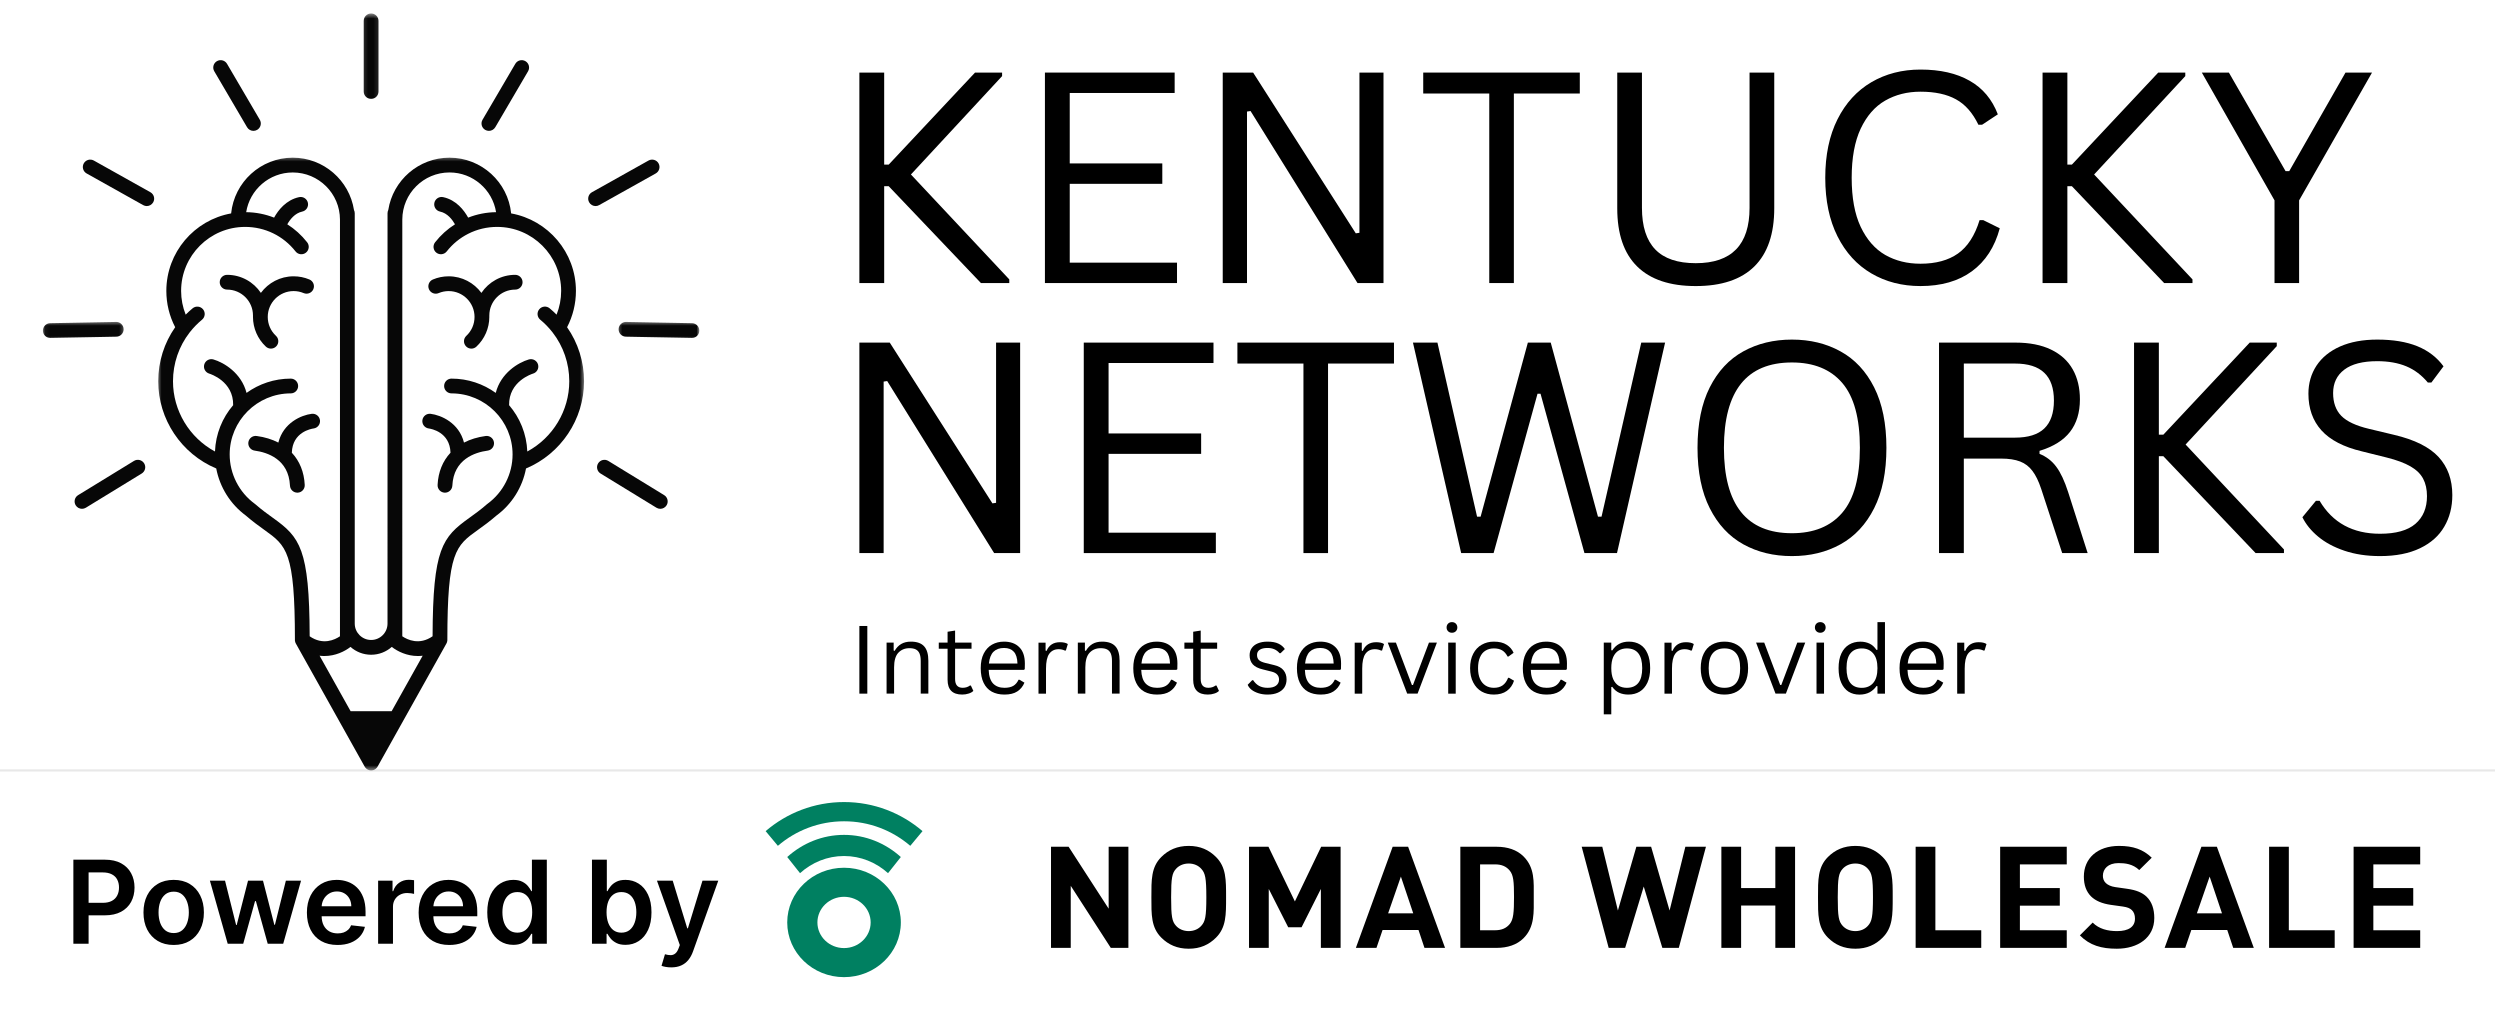<svg width="472" height="193" viewBox="0 0 472 193" fill="none" xmlns="http://www.w3.org/2000/svg">
<path d="M58.857 78.128C56.882 78.371 53.49 79.825 52.552 83.561C51.367 82.947 49.995 82.521 48.46 82.315C47.698 82.211 46.994 82.744 46.89 83.509C46.789 84.273 47.322 84.974 48.086 85.078C50.472 85.403 54.51 86.691 54.747 91.687C54.782 92.434 55.399 93.016 56.14 93.016C56.163 93.016 56.184 93.016 56.207 93.014C56.977 92.979 57.571 92.324 57.533 91.554C57.417 89.113 56.563 87.045 55.098 85.478C55.211 81.559 58.773 80.954 59.201 80.896C59.963 80.801 60.505 80.106 60.412 79.344C60.316 78.579 59.624 78.038 58.857 78.128Z" fill="#070707"/>
<path d="M59.161 54.595C59.463 53.886 59.13 53.069 58.42 52.768C57.473 52.368 56.468 52.166 55.434 52.166C52.9 52.166 50.653 53.399 49.254 55.296C47.875 53.24 45.532 51.888 42.88 51.888C42.109 51.888 41.484 52.51 41.484 53.281C41.484 54.051 42.109 54.676 42.88 54.676C45.57 54.676 47.762 56.866 47.762 59.556C47.762 59.588 47.762 59.62 47.765 59.649C47.765 59.713 47.762 59.773 47.762 59.834C47.762 61.954 48.649 63.996 50.198 65.444C50.467 65.693 50.809 65.818 51.151 65.818C51.522 65.818 51.895 65.67 52.17 65.375C52.694 64.813 52.666 63.929 52.101 63.405C51.102 62.47 50.551 61.204 50.551 59.837C50.551 57.144 52.741 54.954 55.434 54.954C56.092 54.954 56.732 55.085 57.334 55.337C58.044 55.638 58.86 55.305 59.161 54.595Z" fill="#070707"/>
<mask id="mask0_19685_278" style="mask-type:luminance" maskUnits="userSpaceOnUse" x="29" y="29" width="82" height="117">
<path d="M29.613 29.427H110.426V145.457H29.613V29.427Z" fill="white"/>
</mask>
<g mask="url(#mask0_19685_278)">
<path d="M108.736 54.928C108.736 47.627 103.448 41.542 96.503 40.291C95.909 34.392 90.917 29.77 84.864 29.77C79.028 29.77 74.18 34.062 73.305 39.654C73.216 39.84 73.166 40.042 73.166 40.262V41.438C73.166 41.447 73.166 41.459 73.166 41.467C73.166 41.473 73.166 41.479 73.166 41.482L73.163 117.73V117.733C73.163 119.439 71.776 120.826 70.07 120.826C68.365 120.826 66.975 119.439 66.975 117.733V117.73V41.476C66.975 41.473 66.975 41.47 66.975 41.467C66.975 41.461 66.975 41.459 66.975 41.453V40.262C66.975 40.042 66.922 39.837 66.833 39.654C65.958 34.062 61.11 29.77 55.274 29.77C49.221 29.77 44.228 34.392 43.638 40.291C36.69 41.542 31.405 47.627 31.405 54.928C31.405 57.32 31.978 59.669 33.073 61.778C31.005 64.737 29.87 68.282 29.87 71.981C29.87 79.172 34.24 85.685 40.826 88.448C41.495 91.975 43.478 95.178 46.415 97.339C47.733 98.483 48.891 99.314 49.916 100.05C54.11 103.053 55.68 104.179 55.68 120.818C55.68 120.867 55.683 120.916 55.685 120.962C55.688 120.968 55.688 120.971 55.688 120.977C55.697 121.058 55.715 121.139 55.738 121.217C55.743 121.229 55.743 121.238 55.746 121.249C55.772 121.327 55.807 121.405 55.848 121.481C55.851 121.487 55.853 121.492 55.856 121.498L68.851 144.739C68.886 144.797 68.924 144.855 68.964 144.907C68.97 144.916 68.981 144.928 68.987 144.936C69.034 144.991 69.083 145.043 69.135 145.09C69.15 145.104 69.164 145.116 69.178 145.13C69.245 145.183 69.312 145.232 69.384 145.272C69.387 145.272 69.387 145.275 69.39 145.275C69.413 145.29 69.436 145.298 69.462 145.31C69.488 145.324 69.517 145.339 69.543 145.35C69.584 145.365 69.622 145.377 69.662 145.388C69.68 145.394 69.697 145.403 69.714 145.406C69.763 145.42 69.816 145.429 69.868 145.437C69.876 145.437 69.882 145.44 69.888 145.44C69.949 145.449 70.01 145.452 70.068 145.452C70.068 145.452 70.068 145.452 70.07 145.452C70.128 145.452 70.189 145.449 70.25 145.44C70.256 145.44 70.262 145.437 70.27 145.437C70.322 145.429 70.375 145.42 70.424 145.406C70.441 145.403 70.459 145.394 70.473 145.391C70.514 145.379 70.554 145.365 70.595 145.35C70.621 145.339 70.647 145.324 70.673 145.313C70.699 145.298 70.725 145.29 70.751 145.275L70.754 145.272C70.826 145.232 70.893 145.183 70.96 145.13C70.974 145.116 70.989 145.101 71.006 145.09C71.055 145.043 71.104 144.991 71.148 144.936C71.156 144.928 71.168 144.916 71.174 144.907C71.214 144.855 71.252 144.797 71.287 144.739L84.282 121.498C84.287 121.492 84.287 121.487 84.29 121.481C84.331 121.405 84.366 121.33 84.392 121.249C84.395 121.238 84.397 121.229 84.4 121.217C84.424 121.139 84.441 121.058 84.45 120.977C84.453 120.974 84.453 120.968 84.453 120.965C84.458 120.916 84.461 120.867 84.461 120.818C84.461 104.179 86.028 103.056 90.222 100.05C91.247 99.317 92.405 98.483 93.726 97.339C96.66 95.178 98.644 91.975 99.312 88.448C105.898 85.685 110.268 79.172 110.268 71.981C110.268 68.282 109.133 64.737 107.065 61.778C108.16 59.669 108.736 57.32 108.736 54.928ZM51.541 97.782C50.554 97.072 49.43 96.27 48.188 95.184C48.167 95.167 48.147 95.158 48.127 95.141C48.115 95.132 48.106 95.12 48.095 95.112C45.132 92.945 43.363 89.464 43.363 85.801C43.363 79.444 48.535 74.271 54.895 74.271C55.662 74.271 56.288 73.649 56.288 72.878C56.288 72.108 55.662 71.482 54.895 71.482C51.779 71.482 48.897 72.484 46.545 74.179C45.584 70.417 42.265 68.439 40.29 67.862C39.554 67.648 38.784 68.071 38.567 68.806C38.349 69.545 38.769 70.318 39.505 70.538C39.699 70.596 44.104 71.978 44.02 76.499C41.987 78.87 40.715 81.914 40.588 85.245C35.772 82.647 32.661 77.555 32.661 71.981C32.661 68.598 33.782 65.372 35.812 62.756C35.833 62.733 35.853 62.713 35.867 62.69C36.534 61.841 37.295 61.059 38.144 60.358C38.737 59.866 38.822 58.989 38.332 58.395C37.84 57.801 36.962 57.717 36.368 58.207C35.908 58.586 35.474 58.989 35.057 59.406C34.492 57.989 34.194 56.472 34.194 54.928C34.194 48.261 39.618 42.84 46.282 42.84C50.021 42.84 53.487 44.528 55.798 47.468C56.273 48.076 57.151 48.18 57.756 47.705C58.361 47.227 58.469 46.353 57.991 45.748C56.922 44.386 55.654 43.242 54.24 42.348C54.747 41.45 55.668 40.245 57.058 39.947C57.811 39.785 58.292 39.043 58.13 38.29C57.968 37.537 57.226 37.059 56.473 37.219C53.994 37.751 52.508 39.712 51.75 41.088C50.096 40.436 48.315 40.08 46.479 40.057C47.159 35.814 50.843 32.562 55.274 32.562C60.183 32.562 64.177 36.55 64.186 41.453V120.131C63.224 120.783 60.98 121.875 58.466 120.131C58.419 103.563 56.618 101.419 51.541 97.782ZM73.94 134.279H66.198L60.337 123.798C60.649 123.838 60.953 123.856 61.255 123.856C63.314 123.856 65.095 122.984 66.175 122.135C67.212 123.056 68.576 123.615 70.07 123.615C71.562 123.615 72.926 123.056 73.966 122.135C75.046 122.984 76.824 123.856 78.886 123.856C79.184 123.856 79.492 123.838 79.801 123.798L73.94 134.279ZM107.479 71.981C107.479 77.555 104.366 82.647 99.553 85.245C99.425 81.914 98.151 78.87 96.118 76.499C96.037 71.983 100.43 70.602 100.633 70.538C101.372 70.321 101.794 69.551 101.58 68.812C101.363 68.074 100.587 67.648 99.851 67.862C97.873 68.436 94.554 70.417 93.596 74.179C91.241 72.484 88.359 71.482 85.246 71.482C84.476 71.482 83.85 72.108 83.85 72.878C83.85 73.649 84.476 74.271 85.246 74.271C91.603 74.271 96.775 79.444 96.775 85.801C96.775 89.464 95.009 92.945 92.046 95.112C92.035 95.12 92.026 95.132 92.014 95.141C91.994 95.158 91.971 95.167 91.951 95.184C90.708 96.27 89.587 97.072 88.597 97.782C83.52 101.419 81.719 103.563 81.672 120.128C79.159 121.875 76.911 120.78 75.953 120.131L75.955 41.438C75.973 36.541 79.961 32.559 84.864 32.559C89.295 32.559 92.982 35.814 93.659 40.057C91.823 40.08 90.045 40.436 88.388 41.088C87.63 39.712 86.144 37.748 83.665 37.219C82.915 37.056 82.17 37.537 82.008 38.29C81.849 39.043 82.327 39.785 83.08 39.947C84.473 40.245 85.391 41.45 85.901 42.348C84.487 43.242 83.216 44.383 82.147 45.745C81.672 46.35 81.776 47.227 82.382 47.703C82.987 48.18 83.865 48.073 84.343 47.468C85.452 46.055 86.83 44.934 88.377 44.149C88.385 44.143 88.394 44.14 88.403 44.135C90.068 43.292 91.924 42.84 93.856 42.84C100.523 42.84 105.947 48.261 105.947 54.925C105.947 56.469 105.646 57.989 105.082 59.406C104.667 58.989 104.233 58.586 103.772 58.207C103.176 57.714 102.298 57.798 101.809 58.395C101.317 58.989 101.401 59.866 101.997 60.358C102.846 61.056 103.605 61.841 104.271 62.687C104.288 62.71 104.308 62.733 104.326 62.756C106.356 65.372 107.479 68.598 107.479 71.981Z" fill="#070707"/>
</g>
<path d="M79.747 79.335C79.648 80.097 80.187 80.795 80.949 80.896C81.372 80.954 84.94 81.554 85.055 85.475C83.587 87.045 82.733 89.113 82.617 91.554C82.579 92.324 83.176 92.979 83.943 93.014C83.967 93.017 83.99 93.017 84.01 93.017C84.751 93.017 85.368 92.434 85.403 91.687C85.641 86.692 89.681 85.403 92.067 85.078C92.829 84.974 93.365 84.273 93.26 83.509C93.156 82.744 92.452 82.211 91.691 82.316C90.156 82.524 88.783 82.947 87.601 83.561C86.66 79.825 83.269 78.371 81.293 78.128C80.532 78.038 79.843 78.577 79.747 79.335Z" fill="#070707"/>
<path d="M97.267 51.888C94.611 51.888 92.268 53.243 90.889 55.299C89.491 53.402 87.243 52.168 84.712 52.168C83.675 52.168 82.67 52.371 81.723 52.771C81.014 53.072 80.684 53.889 80.982 54.598C81.283 55.308 82.103 55.641 82.812 55.34C83.412 55.085 84.052 54.957 84.712 54.957C87.403 54.957 89.592 57.147 89.592 59.837C89.592 61.204 89.042 62.473 88.043 63.408C87.478 63.932 87.449 64.816 87.976 65.377C88.248 65.673 88.622 65.821 88.995 65.821C89.334 65.821 89.676 65.696 89.945 65.444C91.495 63.999 92.384 61.954 92.384 59.837C92.384 59.776 92.381 59.713 92.378 59.652C92.381 59.62 92.384 59.591 92.384 59.559C92.384 56.869 94.573 54.676 97.267 54.676C98.034 54.676 98.66 54.054 98.66 53.283C98.66 52.513 98.034 51.888 97.267 51.888Z" fill="#070707"/>
<mask id="mask1_19685_278" style="mask-type:luminance" maskUnits="userSpaceOnUse" x="68" y="2" width="4" height="18">
<path d="M68.167 2.543H71.874V19.039H68.167V2.543Z" fill="white"/>
</mask>
<g mask="url(#mask1_19685_278)">
<path d="M70.067 18.674C70.837 18.674 71.46 18.049 71.46 17.279V3.939C71.46 3.169 70.837 2.543 70.067 2.543C69.297 2.543 68.671 3.169 68.671 3.939V17.279C68.671 18.049 69.297 18.674 70.067 18.674Z" fill="#070707"/>
</g>
<path d="M46.646 24.018C46.904 24.462 47.37 24.708 47.848 24.708C48.088 24.708 48.331 24.647 48.551 24.517C49.218 24.126 49.441 23.271 49.05 22.608L42.861 12.046C42.472 11.383 41.615 11.16 40.952 11.548C40.286 11.939 40.063 12.793 40.454 13.456L46.646 24.018Z" fill="#070707"/>
<path d="M28.392 36.291L17.717 30.311C17.043 29.937 16.194 30.175 15.817 30.847C15.441 31.519 15.681 32.37 16.353 32.747L27.028 38.724C27.245 38.846 27.48 38.904 27.709 38.904C28.198 38.904 28.67 38.646 28.928 38.188C29.305 37.517 29.064 36.668 28.392 36.291Z" fill="#070707"/>
<mask id="mask2_19685_278" style="mask-type:luminance" maskUnits="userSpaceOnUse" x="8" y="60" width="16" height="5">
<path d="M8.058 60.559H23.685V64.266H8.058V60.559Z" fill="white"/>
</mask>
<g mask="url(#mask2_19685_278)">
<path d="M23.337 62.145C23.323 61.386 22.703 60.778 21.944 60.778C21.936 60.778 21.927 60.778 21.915 60.781L9.468 61.021C8.697 61.035 8.086 61.672 8.101 62.443C8.115 63.205 8.738 63.81 9.494 63.81C9.503 63.81 9.514 63.81 9.523 63.81L21.97 63.566C22.741 63.552 23.355 62.915 23.337 62.145Z" fill="#070707"/>
</g>
<path d="M25.299 87.019L14.752 93.48C14.094 93.88 13.889 94.74 14.288 95.397C14.552 95.826 15.009 96.063 15.482 96.063C15.728 96.063 15.98 95.997 16.208 95.858L26.756 89.399C27.413 88.997 27.619 88.137 27.216 87.482C26.814 86.825 25.954 86.619 25.299 87.019Z" fill="#070707"/>
<path d="M91.6 24.517C91.82 24.647 92.064 24.708 92.304 24.708C92.782 24.708 93.248 24.462 93.509 24.018L99.698 13.456C100.089 12.793 99.866 11.939 99.2 11.548C98.537 11.16 97.682 11.383 97.291 12.046L91.102 22.608C90.711 23.271 90.934 24.126 91.6 24.517Z" fill="#070707"/>
<path d="M123.802 32.747C124.474 32.37 124.711 31.519 124.335 30.847C123.958 30.175 123.11 29.937 122.438 30.311L111.76 36.291C111.091 36.668 110.85 37.517 111.227 38.188C111.482 38.646 111.957 38.904 112.443 38.904C112.675 38.904 112.91 38.846 113.124 38.724L123.802 32.747Z" fill="#070707"/>
<mask id="mask3_19685_278" style="mask-type:luminance" maskUnits="userSpaceOnUse" x="116" y="60" width="17" height="5">
<path d="M116.354 60.559H132.051V64.266H116.354V60.559Z" fill="white"/>
</mask>
<g mask="url(#mask3_19685_278)">
<path d="M130.666 61.021L118.218 60.781C118.21 60.778 118.198 60.778 118.189 60.778C117.434 60.778 116.811 61.386 116.796 62.145C116.782 62.915 117.393 63.552 118.163 63.566L130.611 63.81C130.62 63.81 130.631 63.81 130.64 63.81C131.396 63.81 132.018 63.205 132.033 62.443C132.047 61.672 131.436 61.035 130.666 61.021Z" fill="#070707"/>
</g>
<path d="M125.392 93.481L114.845 87.02C114.187 86.618 113.33 86.826 112.928 87.483C112.525 88.138 112.731 88.998 113.388 89.401L123.936 95.859C124.162 95.998 124.414 96.065 124.663 96.065C125.132 96.065 125.589 95.827 125.853 95.398C126.255 94.741 126.05 93.884 125.392 93.481Z" fill="#070707"/>
<path d="M163.75 130.959H162.249V118.185H163.75V130.959Z" fill="black"/>
<path d="M167.386 130.953V121.322H168.724V122.822L168.906 122.883C169.231 122.316 169.641 121.885 170.143 121.586C170.64 121.292 171.248 121.14 171.968 121.14C173.113 121.14 173.955 121.439 174.482 122.032C175.009 122.615 175.273 123.522 175.273 124.749V130.953H173.833V124.789C173.833 124.211 173.757 123.745 173.61 123.39C173.458 123.04 173.23 122.782 172.921 122.62C172.607 122.458 172.201 122.376 171.704 122.376C170.838 122.376 170.133 122.67 169.596 123.248C169.069 123.816 168.805 124.738 168.805 126.006V130.953H167.386Z" fill="black"/>
<path d="M183.302 129.429L183.769 130.443C183.535 130.676 183.231 130.844 182.856 130.95C182.491 131.072 182.091 131.133 181.66 131.133C179.82 131.133 178.903 130.2 178.903 128.335V122.475H177.24V121.319H178.903V119.272L180.322 119.049V121.319H183.424V122.475H180.322V128.193C180.322 129.303 180.798 129.855 181.761 129.855C182.288 129.855 182.74 129.713 183.12 129.429H183.302Z" fill="black"/>
<path d="M193.292 126.472H186.662C186.703 127.638 186.977 128.494 187.494 129.047C188.021 129.589 188.736 129.858 189.643 129.858C190.332 129.858 190.885 129.736 191.305 129.493C191.721 129.25 192.056 128.864 192.299 128.337H192.481L193.414 128.885C193.13 129.589 192.674 130.142 192.056 130.547C191.447 130.943 190.641 131.135 189.643 131.135C188.72 131.135 187.925 130.953 187.25 130.588C186.586 130.223 186.074 129.67 185.71 128.925C185.345 128.185 185.162 127.258 185.162 126.148C185.162 125.053 185.35 124.135 185.73 123.39C186.12 122.635 186.642 122.072 187.291 121.707C187.95 121.332 188.71 121.14 189.562 121.14C190.788 121.14 191.752 121.494 192.441 122.194C193.14 122.883 193.495 123.912 193.495 125.276C193.495 125.818 193.485 126.178 193.475 126.35L193.292 126.472ZM192.096 125.276C192.066 124.252 191.838 123.507 191.407 123.046C190.986 122.574 190.373 122.336 189.562 122.336C188.72 122.336 188.061 122.574 187.575 123.046C187.098 123.522 186.809 124.262 186.703 125.276H192.096Z" fill="black"/>
<path d="M196.068 130.962V121.331H197.406V122.832L197.588 122.893C198.044 121.798 198.891 121.25 200.123 121.25C200.782 121.25 201.278 121.367 201.603 121.595L201.238 122.811L201.055 122.832C200.7 122.659 200.31 122.568 199.879 122.568C199.109 122.568 198.511 122.862 198.095 123.44C197.69 124.008 197.487 124.94 197.487 126.238V130.962H196.068Z" fill="black"/>
<path d="M203.493 130.953V121.322H204.831V122.822L205.014 122.883C205.338 122.316 205.749 121.885 206.251 121.586C206.747 121.292 207.356 121.14 208.075 121.14C209.221 121.14 210.062 121.439 210.589 122.032C211.117 122.615 211.38 123.522 211.38 124.749V130.953H209.941V124.789C209.941 124.211 209.865 123.745 209.718 123.39C209.566 123.04 209.337 122.782 209.028 122.62C208.714 122.458 208.308 122.376 207.812 122.376C206.945 122.376 206.24 122.67 205.703 123.248C205.176 123.816 204.912 124.738 204.912 126.006V130.953H203.493Z" fill="black"/>
<path d="M222.094 126.472H215.464C215.505 127.638 215.779 128.494 216.296 129.047C216.823 129.589 217.538 129.858 218.445 129.858C219.134 129.858 219.687 129.736 220.107 129.493C220.523 129.25 220.858 128.864 221.101 128.337H221.283L222.216 128.885C221.932 129.589 221.476 130.142 220.858 130.547C220.249 130.943 219.443 131.135 218.445 131.135C217.522 131.135 216.727 130.953 216.052 130.588C215.388 130.223 214.876 129.67 214.512 128.925C214.147 128.185 213.964 127.258 213.964 126.148C213.964 125.053 214.152 124.135 214.532 123.39C214.922 122.635 215.444 122.072 216.093 121.707C216.752 121.332 217.512 121.14 218.364 121.14C219.59 121.14 220.554 121.494 221.243 122.194C221.942 122.883 222.297 123.912 222.297 125.276C222.297 125.818 222.287 126.178 222.277 126.35L222.094 126.472ZM220.898 125.276C220.868 124.252 220.64 123.507 220.209 123.046C219.788 122.574 219.175 122.336 218.364 122.336C217.522 122.336 216.863 122.574 216.377 123.046C215.9 123.522 215.611 124.262 215.505 125.276H220.898Z" fill="black"/>
<path d="M229.675 129.429L230.141 130.443C229.908 130.676 229.604 130.844 229.229 130.95C228.864 131.072 228.464 131.133 228.033 131.133C226.193 131.133 225.275 130.2 225.275 128.335V122.475H223.613V121.319H225.275V119.272L226.695 119.049V121.319H229.797V122.475H226.695V128.193C226.695 129.303 227.171 129.855 228.134 129.855C228.661 129.855 229.112 129.713 229.493 129.429H229.675Z" fill="black"/>
<path d="M239.313 131.135C238.705 131.135 238.142 131.054 237.63 130.892C237.113 130.73 236.677 130.517 236.312 130.243C235.957 129.959 235.709 129.645 235.562 129.29L236.414 128.418H236.596C236.905 128.895 237.275 129.25 237.711 129.493C238.157 129.736 238.689 129.858 239.313 129.858C240.012 129.858 240.55 129.726 240.915 129.452C241.29 129.169 241.482 128.783 241.482 128.297C241.482 127.922 241.366 127.607 241.138 127.364C240.92 127.111 240.56 126.918 240.063 126.796L238.441 126.391C237.559 126.188 236.92 125.864 236.515 125.418C236.12 124.961 235.927 124.394 235.927 123.715C235.927 123.187 236.059 122.736 236.332 122.356C236.601 121.966 236.986 121.667 237.488 121.464C238 121.251 238.603 121.14 239.293 121.14C240.17 121.14 240.864 121.271 241.381 121.525C241.893 121.768 242.293 122.108 242.577 122.539L241.766 123.329H241.584C241.285 122.98 240.955 122.731 240.59 122.579C240.225 122.417 239.789 122.336 239.293 122.336C238.654 122.336 238.167 122.452 237.833 122.681C237.493 122.899 237.326 123.223 237.326 123.654C237.326 124.049 237.437 124.363 237.671 124.607C237.914 124.84 238.33 125.027 238.928 125.174L240.529 125.56C241.366 125.752 241.969 126.082 242.334 126.553C242.709 127.014 242.902 127.587 242.902 128.276C242.902 128.844 242.765 129.346 242.496 129.777C242.222 130.198 241.817 130.527 241.28 130.77C240.737 131.014 240.083 131.135 239.313 131.135Z" fill="black"/>
<path d="M252.992 126.472H246.362C246.402 127.638 246.676 128.494 247.193 129.047C247.72 129.589 248.435 129.858 249.342 129.858C250.031 129.858 250.584 129.736 251.005 129.493C251.42 129.25 251.755 128.864 251.998 128.337H252.181L253.113 128.885C252.829 129.589 252.373 130.142 251.755 130.547C251.147 130.943 250.341 131.135 249.342 131.135C248.42 131.135 247.624 130.953 246.95 130.588C246.286 130.223 245.774 129.67 245.409 128.925C245.044 128.185 244.861 127.258 244.861 126.148C244.861 125.053 245.049 124.135 245.429 123.39C245.819 122.635 246.341 122.072 246.99 121.707C247.649 121.332 248.409 121.14 249.261 121.14C250.488 121.14 251.451 121.494 252.14 122.194C252.84 122.883 253.194 123.912 253.194 125.276C253.194 125.818 253.184 126.178 253.174 126.35L252.992 126.472ZM251.795 125.276C251.765 124.252 251.537 123.507 251.106 123.046C250.685 122.574 250.072 122.336 249.261 122.336C248.42 122.336 247.761 122.574 247.274 123.046C246.798 123.522 246.509 124.262 246.402 125.276H251.795Z" fill="black"/>
<path d="M255.767 130.962V121.331H257.105V122.832L257.287 122.893C257.744 121.798 258.59 121.25 259.822 121.25C260.481 121.25 260.978 121.367 261.302 121.595L260.937 122.811L260.755 122.832C260.4 122.659 260.009 122.568 259.579 122.568C258.808 122.568 258.21 122.862 257.794 123.44C257.389 124.008 257.186 124.94 257.186 126.238V130.962H255.767Z" fill="black"/>
<path d="M267.642 130.949H265.675L262.005 121.318H263.546L266.567 129.327H266.77L269.791 121.318H271.291L267.642 130.949Z" fill="black"/>
<path d="M274.13 119.463C273.831 119.463 273.588 119.372 273.4 119.179C273.208 118.992 273.116 118.754 273.116 118.47C273.116 118.176 273.208 117.933 273.4 117.74C273.588 117.552 273.831 117.456 274.13 117.456C274.424 117.456 274.667 117.552 274.86 117.74C275.048 117.933 275.144 118.176 275.144 118.47C275.144 118.754 275.048 118.992 274.86 119.179C274.667 119.372 274.424 119.463 274.13 119.463ZM273.421 130.959V121.329H274.84V130.959H273.421Z" fill="black"/>
<path d="M282.035 131.135C281.184 131.135 280.419 130.948 279.744 130.568C279.065 130.177 278.533 129.604 278.143 128.844C277.747 128.089 277.555 127.192 277.555 126.148C277.555 125.093 277.747 124.191 278.143 123.431C278.533 122.675 279.065 122.108 279.744 121.728C280.419 121.337 281.184 121.14 282.035 121.14C283.049 121.14 283.85 121.337 284.448 121.728C285.056 122.108 285.492 122.615 285.766 123.248L284.793 123.958H284.631C284.357 123.421 284.012 123.025 283.597 122.782C283.191 122.539 282.669 122.417 282.035 122.417C281.437 122.417 280.91 122.559 280.454 122.843C280.008 123.116 279.663 123.532 279.42 124.1C279.177 124.657 279.055 125.337 279.055 126.148C279.055 126.948 279.177 127.623 279.42 128.175C279.673 128.733 280.028 129.148 280.474 129.432C280.92 129.716 281.437 129.858 282.035 129.858C282.694 129.858 283.242 129.711 283.678 129.412C284.124 129.103 284.474 128.621 284.732 127.972H284.915L285.847 128.52C285.589 129.331 285.138 129.975 284.489 130.446C283.85 130.907 283.034 131.135 282.035 131.135Z" fill="black"/>
<path d="M295.64 126.472H289.01C289.051 127.638 289.324 128.494 289.841 129.047C290.369 129.589 291.083 129.858 291.991 129.858C292.68 129.858 293.232 129.736 293.653 129.493C294.069 129.25 294.403 128.864 294.647 128.337H294.829L295.762 128.885C295.478 129.589 295.022 130.142 294.403 130.547C293.795 130.943 292.989 131.135 291.991 131.135C291.068 131.135 290.272 130.953 289.598 130.588C288.934 130.223 288.422 129.67 288.057 128.925C287.692 128.185 287.51 127.258 287.51 126.148C287.51 125.053 287.697 124.135 288.077 123.39C288.468 122.635 288.99 122.072 289.639 121.707C290.298 121.332 291.058 121.14 291.909 121.14C293.136 121.14 294.099 121.494 294.789 122.194C295.488 122.883 295.843 123.912 295.843 125.276C295.843 125.818 295.833 126.178 295.823 126.35L295.64 126.472ZM294.444 125.276C294.413 124.252 294.185 123.507 293.754 123.046C293.334 122.574 292.72 122.336 291.909 122.336C291.068 122.336 290.409 122.574 289.922 123.046C289.446 123.522 289.157 124.262 289.051 125.276H294.444Z" fill="black"/>
<path d="M302.792 134.866V121.322H304.211V122.762L304.393 122.802C305.108 121.697 306.157 121.14 307.536 121.14C308.347 121.14 309.046 121.322 309.644 121.687C310.253 122.052 310.719 122.615 311.043 123.37C311.378 124.115 311.55 125.043 311.55 126.148C311.55 127.242 311.373 128.165 311.023 128.905C310.668 129.65 310.182 130.213 309.563 130.588C308.955 130.953 308.245 131.135 307.434 131.135C306.786 131.135 306.203 131.019 305.691 130.791C305.189 130.562 304.758 130.192 304.393 129.675L304.211 129.716V134.866H302.792ZM307.13 129.858C309.077 129.858 310.05 128.621 310.05 126.148C310.05 123.664 309.077 122.417 307.13 122.417C306.563 122.417 306.056 122.554 305.61 122.822C305.174 123.081 304.829 123.486 304.576 124.039C304.332 124.597 304.211 125.296 304.211 126.148C304.211 126.989 304.332 127.683 304.576 128.236C304.829 128.793 305.174 129.204 305.61 129.473C306.056 129.731 306.563 129.858 307.13 129.858Z" fill="black"/>
<path d="M314.252 130.962V121.331H315.59V122.832L315.772 122.893C316.229 121.798 317.075 121.25 318.307 121.25C318.966 121.25 319.462 121.367 319.787 121.595L319.422 122.811L319.239 122.832C318.885 122.659 318.494 122.568 318.063 122.568C317.293 122.568 316.695 122.862 316.279 123.44C315.874 124.008 315.671 124.94 315.671 126.238V130.962H314.252Z" fill="black"/>
<path d="M325.58 131.135C324.657 131.135 323.862 130.948 323.187 130.568C322.523 130.177 322.011 129.61 321.647 128.864C321.282 128.124 321.099 127.217 321.099 126.148C321.099 125.083 321.282 124.176 321.647 123.431C322.011 122.675 322.523 122.108 323.187 121.728C323.862 121.337 324.657 121.14 325.58 121.14C326.482 121.14 327.268 121.337 327.932 121.728C328.606 122.108 329.128 122.675 329.493 123.431C329.858 124.176 330.04 125.083 330.04 126.148C330.04 127.217 329.858 128.124 329.493 128.864C329.128 129.61 328.606 130.177 327.932 130.568C327.268 130.948 326.482 131.135 325.58 131.135ZM325.58 129.858C326.538 129.858 327.268 129.564 327.77 128.966C328.282 128.358 328.54 127.42 328.54 126.148C328.54 124.865 328.282 123.927 327.77 123.329C327.268 122.721 326.538 122.417 325.58 122.417C324.617 122.417 323.882 122.721 323.37 123.329C322.853 123.938 322.599 124.88 322.599 126.148C322.599 127.42 322.853 128.358 323.37 128.966C323.882 129.564 324.617 129.858 325.58 129.858Z" fill="black"/>
<path d="M337.179 130.949H335.213L331.543 121.318H333.084L336.105 129.327H336.308L339.329 121.318H340.829L337.179 130.949Z" fill="black"/>
<path d="M343.668 119.463C343.369 119.463 343.126 119.372 342.938 119.179C342.746 118.992 342.654 118.754 342.654 118.47C342.654 118.176 342.746 117.933 342.938 117.74C343.126 117.552 343.369 117.456 343.668 117.456C343.962 117.456 344.205 117.552 344.398 117.74C344.585 117.933 344.682 118.176 344.682 118.47C344.682 118.754 344.585 118.992 344.398 119.179C344.205 119.372 343.962 119.463 343.668 119.463ZM342.958 130.959V121.329H344.378V130.959H342.958Z" fill="black"/>
<path d="M351.057 131.142C350.286 131.142 349.602 130.959 349.009 130.594C348.426 130.219 347.965 129.657 347.63 128.911C347.291 128.171 347.124 127.249 347.124 126.154C347.124 125.049 347.296 124.121 347.651 123.376C348 122.636 348.482 122.079 349.09 121.714C349.709 121.339 350.428 121.146 351.239 121.146C351.873 121.146 352.446 121.268 352.963 121.511C353.475 121.754 353.916 122.155 354.281 122.707L354.463 122.667V117.456H355.882V130.959H354.463V129.56L354.281 129.52C353.966 129.996 353.541 130.386 353.003 130.696C352.461 130.99 351.812 131.142 351.057 131.142ZM351.503 129.864C352.405 129.864 353.125 129.56 353.652 128.952C354.189 128.334 354.463 127.401 354.463 126.154C354.463 124.897 354.189 123.964 353.652 123.356C353.125 122.738 352.405 122.423 351.503 122.423C350.58 122.423 349.871 122.728 349.374 123.336C348.872 123.934 348.624 124.872 348.624 126.154C348.624 128.628 349.582 129.864 351.503 129.864Z" fill="black"/>
<path d="M366.765 126.472H360.135C360.175 127.638 360.449 128.494 360.966 129.047C361.493 129.589 362.208 129.858 363.115 129.858C363.804 129.858 364.357 129.736 364.778 129.493C365.193 129.25 365.528 128.864 365.771 128.337H365.954L366.886 128.885C366.602 129.589 366.146 130.142 365.528 130.547C364.92 130.943 364.114 131.135 363.115 131.135C362.193 131.135 361.397 130.953 360.723 130.588C360.059 130.223 359.547 129.67 359.182 128.925C358.817 128.185 358.634 127.258 358.634 126.148C358.634 125.053 358.822 124.135 359.202 123.39C359.592 122.635 360.114 122.072 360.763 121.707C361.422 121.332 362.182 121.14 363.034 121.14C364.261 121.14 365.224 121.494 365.913 122.194C366.613 122.883 366.967 123.912 366.967 125.276C366.967 125.818 366.957 126.178 366.947 126.35L366.765 126.472ZM365.568 125.276C365.538 124.252 365.31 123.507 364.879 123.046C364.458 122.574 363.845 122.336 363.034 122.336C362.193 122.336 361.534 122.574 361.047 123.046C360.571 123.522 360.282 124.262 360.175 125.276H365.568Z" fill="black"/>
<path d="M369.517 130.962V121.331H370.855V122.832L371.037 122.893C371.493 121.798 372.34 121.25 373.572 121.25C374.231 121.25 374.727 121.367 375.052 121.595L374.687 122.811L374.504 122.832C374.149 122.659 373.759 122.568 373.328 122.568C372.558 122.568 371.96 122.862 371.544 123.44C371.139 124.008 370.936 124.94 370.936 126.238V130.962H369.517Z" fill="black"/>
<path d="M162.249 53.441V13.702H166.933V31.078H167.784L184.086 13.702H189.195V14.371L171.981 32.943L190.553 52.752V53.441H185.201L167.784 35.153H166.933V53.441H162.249Z" fill="black"/>
<path d="M201.966 34.707V49.589H222.22V53.441H197.282V13.702H221.774V17.554H201.966V30.855H219.443V34.707H201.966Z" fill="black"/>
<path d="M235.434 53.441H230.852V13.702H236.59L255.973 44.054L256.662 43.953V13.702H261.204V53.441H256.297L236.103 20.961L235.434 21.062V53.441Z" fill="black"/>
<path d="M298.266 13.702V17.656H285.817V53.441H281.174V17.656H268.705V13.702H298.266Z" fill="black"/>
<path d="M320.158 54.009C315.276 54.009 311.586 52.772 309.087 50.299C306.583 47.825 305.336 44.165 305.336 39.31V13.702H310V39.249C310 42.736 310.836 45.352 312.514 47.095C314.186 48.829 316.736 49.69 320.158 49.69C326.929 49.69 330.315 46.213 330.315 39.249V13.702H334.979V39.31C334.979 44.165 333.727 47.825 331.228 50.299C328.724 52.772 325.034 54.009 320.158 54.009Z" fill="black"/>
<path d="M362.593 54.008C359.116 54.008 356.024 53.212 353.307 51.616C350.591 50.024 348.462 47.693 346.921 44.621C345.38 41.554 344.609 37.869 344.609 33.571C344.609 29.273 345.38 25.593 346.921 22.521C348.462 19.454 350.591 17.123 353.307 15.526C356.024 13.935 359.116 13.134 362.593 13.134C366.309 13.134 369.396 13.838 371.859 15.242C374.333 16.636 376.107 18.75 377.191 21.588L374.211 23.555H373.522C372.437 21.3 371.028 19.698 369.284 18.75C367.551 17.792 365.32 17.311 362.593 17.311C360.089 17.311 357.869 17.873 355.923 18.993C353.987 20.103 352.446 21.867 351.3 24.285C350.165 26.708 349.597 29.8 349.597 33.571C349.597 37.342 350.165 40.434 351.3 42.837C352.446 45.244 353.987 47.008 355.923 48.129C357.869 49.239 360.089 49.791 362.593 49.791C365.483 49.791 367.845 49.152 369.669 47.865C371.494 46.567 372.853 44.469 373.745 41.559H374.434L377.556 43.1C376.609 46.628 374.86 49.335 372.305 51.21C369.761 53.076 366.527 54.008 362.593 54.008Z" fill="black"/>
<path d="M385.636 53.441V13.702H390.32V31.078H391.171L407.472 13.702H412.582V14.371L395.368 32.943L413.94 52.752V53.441H408.588L391.171 35.153H390.32V53.441H385.636Z" fill="black"/>
<path d="M434.072 53.441H429.429V37.83L415.703 13.702H420.812L431.518 32.315H432.207L442.831 13.702H447.839L434.072 37.83V53.441Z" fill="black"/>
<path d="M166.831 104.423H162.249V64.684H167.987L187.37 95.036L188.059 94.934V64.684H192.601V104.423H187.694L167.501 71.942L166.831 72.044V104.423Z" fill="black"/>
<path d="M209.298 85.689V100.571H229.553V104.423H204.615V64.684H229.107V68.536H209.298V81.837H226.775V85.689H209.298Z" fill="black"/>
<path d="M263.183 64.684V68.638H250.734V104.423H246.091V68.638H233.622V64.684H263.183Z" fill="black"/>
<path d="M281.992 104.423H275.869L266.765 64.684H271.388L278.87 97.55H279.539L288.46 64.684H292.778L301.699 97.55H302.368L309.87 64.684H314.371L305.288 104.423H299.145L290.852 74.335H290.284L281.992 104.423Z" fill="black"/>
<path d="M338.312 104.99C334.875 104.99 331.814 104.25 329.127 102.76C326.451 101.275 324.342 99.004 322.801 95.947C321.26 92.896 320.49 89.094 320.49 84.553C320.49 80.001 321.26 76.194 322.801 73.138C324.342 70.087 326.451 67.821 329.127 66.346C331.814 64.861 334.875 64.115 338.312 64.115C341.759 64.115 344.82 64.861 347.496 66.346C350.183 67.821 352.302 70.087 353.842 73.138C355.383 76.194 356.154 80.001 356.154 84.553C356.154 89.094 355.383 92.896 353.842 95.947C352.302 99.004 350.183 101.275 347.496 102.76C344.82 104.25 341.759 104.99 338.312 104.99ZM338.312 100.671C342.448 100.671 345.616 99.384 347.821 96.799C350.036 94.219 351.146 90.138 351.146 84.553C351.146 78.972 350.036 74.892 347.821 72.307C345.616 69.727 342.448 68.434 338.312 68.434C329.756 68.434 325.478 73.807 325.478 84.553C325.478 95.299 329.756 100.671 338.312 100.671Z" fill="black"/>
<path d="M366.087 104.423V64.684H380.523C383.184 64.684 385.419 65.125 387.234 66.002C389.059 66.884 390.422 68.126 391.329 69.732C392.232 71.329 392.688 73.22 392.688 75.409C392.688 77.883 392.064 79.926 390.822 81.532C389.591 83.129 387.67 84.325 385.064 85.121V85.689C386.347 86.206 387.396 87.007 388.207 88.102C389.028 89.186 389.788 90.798 390.478 92.947L394.148 104.423H389.342L385.369 92.278C384.892 90.849 384.345 89.724 383.726 88.912C383.118 88.091 382.337 87.493 381.395 87.128C380.447 86.763 379.251 86.581 377.806 86.581H370.77V104.423H366.087ZM380.421 82.627C382.905 82.627 384.75 82.055 385.956 80.904C387.173 79.743 387.781 77.984 387.781 75.632C387.781 73.281 387.173 71.532 385.956 70.381C384.75 69.22 382.905 68.638 380.421 68.638H370.77V82.627H380.421Z" fill="black"/>
<path d="M402.908 104.423V64.684H407.592V82.06H408.443L424.744 64.684H429.854V65.353L412.64 83.925L431.212 103.734V104.423H425.86L408.443 86.135H407.592V104.423H402.908Z" fill="black"/>
<path d="M449.352 104.99C446.849 104.99 444.608 104.65 442.621 103.976C440.634 103.302 438.977 102.41 437.654 101.3C436.326 100.195 435.342 98.978 434.694 97.65L437.248 94.548H437.938C440.396 98.7 444.203 100.773 449.352 100.773C452.338 100.773 454.563 100.154 456.023 98.907C457.483 97.65 458.213 95.907 458.213 93.677C458.213 92.379 457.969 91.279 457.483 90.372C457.006 89.469 456.216 88.699 455.111 88.06C454.001 87.412 452.495 86.854 450.589 86.377L445.946 85.222C442.484 84.401 439.93 83.073 438.282 81.248C436.645 79.423 435.829 77.122 435.829 74.334C435.829 72.362 436.336 70.598 437.35 69.042C438.374 67.491 439.864 66.28 441.81 65.413C443.767 64.551 446.108 64.115 448.825 64.115C451.826 64.115 454.35 64.536 456.408 65.373C458.461 66.214 460.103 67.476 461.335 69.164L459.044 72.225H458.375C457.224 70.837 455.871 69.813 454.32 69.164C452.764 68.515 450.934 68.191 448.825 68.191C446.078 68.191 444.005 68.728 442.601 69.793C441.192 70.862 440.492 72.337 440.492 74.213C440.492 76.012 441.004 77.446 442.033 78.511C443.072 79.565 444.816 80.386 447.264 80.964L452.009 82.1C455.871 83.007 458.669 84.401 460.402 86.276C462.131 88.157 462.998 90.554 462.998 93.474C462.998 95.719 462.491 97.706 461.477 99.435C460.473 101.168 458.948 102.527 456.895 103.51C454.852 104.493 452.338 104.99 449.352 104.99Z" fill="black"/>
<path d="M0 145.457H471.055" stroke="black" stroke-opacity="0.09" stroke-width="0.407"/>
<path d="M13.852 178.178V162.309H19.803C21.023 162.309 22.045 162.536 22.872 162.991C23.703 163.446 24.331 164.071 24.755 164.866C25.183 165.656 25.398 166.555 25.398 167.563C25.398 168.58 25.183 169.484 24.755 170.275C24.326 171.065 23.693 171.687 22.856 172.142C22.019 172.591 20.989 172.816 19.765 172.816H15.821V170.453H19.377C20.09 170.453 20.674 170.329 21.128 170.081C21.583 169.833 21.919 169.492 22.136 169.058C22.358 168.624 22.469 168.126 22.469 167.563C22.469 167 22.358 166.504 22.136 166.075C21.919 165.646 21.58 165.313 21.121 165.075C20.666 164.833 20.08 164.711 19.362 164.711H16.727V178.178H13.852ZM32.792 178.41C31.63 178.41 30.622 178.155 29.77 177.643C28.918 177.132 28.256 176.416 27.786 175.497C27.321 174.578 27.089 173.503 27.089 172.274C27.089 171.044 27.321 169.967 27.786 169.043C28.256 168.118 28.918 167.4 29.77 166.888C30.622 166.377 31.63 166.121 32.792 166.121C33.954 166.121 34.961 166.377 35.814 166.888C36.666 167.4 37.325 168.118 37.789 169.043C38.26 169.967 38.495 171.044 38.495 172.274C38.495 173.503 38.26 174.578 37.789 175.497C37.325 176.416 36.666 177.132 35.814 177.643C34.961 178.155 33.954 178.41 32.792 178.41ZM32.807 176.163C33.438 176.163 33.964 175.99 34.388 175.644C34.812 175.293 35.127 174.823 35.333 174.234C35.545 173.645 35.651 172.989 35.651 172.266C35.651 171.538 35.545 170.879 35.333 170.29C35.127 169.696 34.812 169.223 34.388 168.872C33.964 168.521 33.438 168.345 32.807 168.345C32.161 168.345 31.624 168.521 31.196 168.872C30.772 169.223 30.454 169.696 30.242 170.29C30.036 170.879 29.933 171.538 29.933 172.266C29.933 172.989 30.036 173.645 30.242 174.234C30.454 174.823 30.772 175.293 31.196 175.644C31.624 175.99 32.161 176.163 32.807 176.163ZM42.991 178.178L39.628 166.276H42.487L44.579 174.645H44.688L46.826 166.276H49.654L51.793 174.598H51.909L53.97 166.276H56.837L53.467 178.178H50.545L48.314 170.135H48.151L45.92 178.178H42.991ZM63.724 178.41C62.53 178.41 61.5 178.162 60.632 177.667C59.769 177.166 59.106 176.458 58.641 175.543C58.176 174.624 57.943 173.542 57.943 172.297C57.943 171.073 58.176 169.998 58.641 169.074C59.111 168.144 59.767 167.421 60.609 166.904C61.451 166.382 62.44 166.121 63.576 166.121C64.31 166.121 65.002 166.24 65.653 166.478C66.309 166.71 66.888 167.072 67.389 167.563C67.895 168.053 68.293 168.678 68.582 169.438C68.871 170.192 69.016 171.091 69.016 172.134V172.994H59.261V171.104H66.327C66.322 170.566 66.206 170.089 65.978 169.67C65.751 169.247 65.433 168.913 65.025 168.671C64.623 168.428 64.152 168.306 63.615 168.306C63.042 168.306 62.538 168.446 62.104 168.725C61.67 168.999 61.332 169.36 61.089 169.81C60.852 170.254 60.73 170.742 60.725 171.274V172.925C60.725 173.617 60.852 174.211 61.105 174.707C61.358 175.197 61.712 175.574 62.166 175.838C62.621 176.096 63.153 176.225 63.762 176.225C64.171 176.225 64.54 176.169 64.87 176.055C65.201 175.936 65.488 175.763 65.731 175.536C65.973 175.308 66.157 175.027 66.281 174.691L68.9 174.986C68.734 175.678 68.419 176.282 67.954 176.799C67.495 177.31 66.906 177.708 66.188 177.992C65.47 178.271 64.648 178.41 63.724 178.41ZM71.389 178.178V166.276H74.109V168.26H74.233C74.45 167.573 74.821 167.043 75.348 166.671C75.88 166.294 76.487 166.106 77.169 166.106C77.324 166.106 77.497 166.114 77.688 166.129C77.885 166.139 78.047 166.158 78.177 166.183V168.764C78.058 168.722 77.869 168.686 77.611 168.655C77.358 168.619 77.112 168.601 76.875 168.601C76.363 168.601 75.904 168.712 75.496 168.934C75.093 169.151 74.775 169.453 74.542 169.841C74.31 170.228 74.194 170.675 74.194 171.181V178.178H71.389ZM84.819 178.41C83.626 178.41 82.595 178.162 81.727 177.667C80.865 177.166 80.201 176.458 79.736 175.543C79.271 174.624 79.038 173.542 79.038 172.297C79.038 171.073 79.271 169.998 79.736 169.074C80.206 168.144 80.862 167.421 81.704 166.904C82.546 166.382 83.535 166.121 84.672 166.121C85.405 166.121 86.097 166.24 86.748 166.478C87.404 166.71 87.983 167.072 88.484 167.563C88.99 168.053 89.388 168.678 89.677 169.438C89.966 170.192 90.111 171.091 90.111 172.134V172.994H80.356V171.104H87.422C87.417 170.566 87.301 170.089 87.074 169.67C86.846 169.247 86.529 168.913 86.121 168.671C85.718 168.428 85.248 168.306 84.71 168.306C84.137 168.306 83.633 168.446 83.199 168.725C82.766 168.999 82.427 169.36 82.184 169.81C81.947 170.254 81.825 170.742 81.82 171.274V172.925C81.82 173.617 81.947 174.211 82.2 174.707C82.453 175.197 82.807 175.574 83.261 175.838C83.716 176.096 84.248 176.225 84.858 176.225C85.266 176.225 85.635 176.169 85.966 176.055C86.296 175.936 86.583 175.763 86.826 175.536C87.069 175.308 87.252 175.027 87.376 174.691L89.995 174.986C89.829 175.678 89.514 176.282 89.049 176.799C88.59 177.31 88.001 177.708 87.283 177.992C86.565 178.271 85.743 178.41 84.819 178.41ZM96.901 178.387C95.966 178.387 95.129 178.147 94.39 177.667C93.651 177.186 93.068 176.489 92.639 175.574C92.21 174.66 91.996 173.55 91.996 172.243C91.996 170.92 92.213 169.804 92.647 168.895C93.086 167.981 93.677 167.291 94.421 166.826C95.165 166.356 95.994 166.121 96.908 166.121C97.606 166.121 98.179 166.24 98.629 166.478C99.078 166.71 99.434 166.992 99.698 167.322C99.961 167.648 100.165 167.955 100.31 168.244H100.426V162.309H103.239V178.178H100.48V176.303H100.31C100.165 176.592 99.956 176.899 99.682 177.225C99.409 177.545 99.047 177.819 98.598 178.046C98.148 178.274 97.582 178.387 96.901 178.387ZM97.683 176.086C98.277 176.086 98.784 175.926 99.202 175.605C99.62 175.28 99.938 174.828 100.155 174.25C100.372 173.671 100.48 172.997 100.48 172.227C100.48 171.457 100.372 170.789 100.155 170.22C99.943 169.652 99.628 169.21 99.21 168.895C98.796 168.58 98.288 168.423 97.683 168.423C97.058 168.423 96.537 168.585 96.118 168.911C95.7 169.236 95.385 169.686 95.173 170.259C94.961 170.832 94.855 171.488 94.855 172.227C94.855 172.971 94.961 173.635 95.173 174.219C95.39 174.797 95.707 175.254 96.126 175.59C96.549 175.921 97.069 176.086 97.683 176.086ZM111.764 178.178V162.309H114.569V168.244H114.685C114.83 167.955 115.034 167.648 115.297 167.322C115.561 166.992 115.917 166.71 116.367 166.478C116.816 166.24 117.39 166.121 118.087 166.121C119.006 166.121 119.835 166.356 120.574 166.826C121.318 167.291 121.907 167.981 122.341 168.895C122.78 169.804 122.999 170.92 122.999 172.243C122.999 173.55 122.785 174.66 122.356 175.574C121.928 176.489 121.344 177.186 120.605 177.667C119.866 178.147 119.03 178.387 118.095 178.387C117.413 178.387 116.847 178.274 116.398 178.046C115.948 177.819 115.587 177.545 115.313 177.225C115.044 176.899 114.835 176.592 114.685 176.303H114.523V178.178H111.764ZM114.515 172.227C114.515 172.997 114.623 173.671 114.84 174.25C115.062 174.828 115.38 175.28 115.793 175.605C116.212 175.926 116.718 176.086 117.312 176.086C117.932 176.086 118.451 175.921 118.87 175.59C119.288 175.254 119.603 174.797 119.815 174.219C120.032 173.635 120.14 172.971 120.14 172.227C120.14 171.488 120.034 170.832 119.823 170.259C119.611 169.686 119.296 169.236 118.877 168.911C118.459 168.585 117.937 168.423 117.312 168.423C116.713 168.423 116.204 168.58 115.786 168.895C115.367 169.21 115.05 169.652 114.833 170.22C114.621 170.789 114.515 171.457 114.515 172.227ZM126.723 182.641C126.34 182.641 125.986 182.61 125.661 182.548C125.341 182.491 125.085 182.424 124.894 182.347L125.545 180.162C125.953 180.28 126.317 180.337 126.637 180.332C126.958 180.327 127.239 180.226 127.482 180.03C127.73 179.839 127.939 179.518 128.11 179.069L128.35 178.426L124.034 166.276H127.009L129.752 175.265H129.876L132.627 166.276H135.61L130.845 179.619C130.623 180.249 130.328 180.789 129.961 181.239C129.595 181.693 129.145 182.039 128.613 182.277C128.086 182.52 127.456 182.641 126.723 182.641Z" fill="black"/>
<path d="M159.354 163.83C153.431 163.83 148.629 168.452 148.629 174.157C148.629 179.863 153.429 184.485 159.354 184.485C165.278 184.485 170.078 179.863 170.078 174.157C170.078 168.452 165.278 163.83 159.354 163.83ZM159.354 178.998C156.576 178.998 154.327 176.83 154.327 174.157C154.327 171.485 156.578 169.317 159.354 169.317C162.129 169.317 164.38 171.485 164.38 174.157C164.38 176.83 162.129 178.998 159.354 178.998Z" fill="#008061"/>
<path d="M170.078 161.805L167.661 164.854C165.42 162.834 162.52 161.616 159.354 161.616C156.187 161.616 153.287 162.834 151.046 164.854L148.629 161.805C151.524 159.196 155.265 157.625 159.354 157.625C163.442 157.625 167.182 159.196 170.078 161.805Z" fill="#008061"/>
<path d="M174.171 156.916L171.859 159.691C168.486 156.798 164.122 155.059 159.361 155.059C154.6 155.059 150.236 156.8 146.863 159.691L144.551 156.916C148.548 153.494 153.718 151.428 159.361 151.428C165.004 151.428 170.174 153.492 174.171 156.916Z" fill="#008061"/>
<path d="M213.041 178.957H209.716L202.156 167.241V178.957H198.43V159.869H201.754L209.314 171.558V159.869H213.041V178.957ZM231.483 169.413C231.483 172.71 231.51 175.096 229.58 177.027C228.24 178.367 226.604 179.118 224.433 179.118C222.261 179.118 220.599 178.367 219.259 177.027C217.328 175.096 217.382 172.71 217.382 169.413C217.382 166.115 217.328 163.729 219.259 161.799C220.599 160.459 222.261 159.708 224.433 159.708C226.604 159.708 228.24 160.459 229.58 161.799C231.51 163.729 231.483 166.115 231.483 169.413ZM227.757 169.413C227.757 165.74 227.543 164.855 226.819 164.051C226.283 163.435 225.451 163.032 224.433 163.032C223.414 163.032 222.556 163.435 222.02 164.051C221.296 164.855 221.108 165.74 221.108 169.413C221.108 173.086 221.296 173.97 222.02 174.775C222.556 175.391 223.414 175.793 224.433 175.793C225.451 175.793 226.283 175.391 226.819 174.775C227.543 173.97 227.757 173.086 227.757 169.413ZM253.106 178.957H249.38V167.831L245.734 175.07H243.214L239.541 167.831V178.957H235.814V159.869H239.487L244.474 170.19L249.433 159.869H253.106V178.957ZM272.825 178.957H268.938L267.812 175.579H261.029L259.877 178.957H255.989L262.933 159.869H265.855L272.825 178.957ZM266.82 172.442L264.488 165.499L262.075 172.442H266.82ZM289.572 169.332C289.572 172.201 289.787 174.989 287.642 177.134C286.382 178.394 284.586 178.957 282.602 178.957H275.712V159.869H282.602C284.586 159.869 286.382 160.432 287.642 161.692C289.787 163.837 289.572 166.464 289.572 169.332ZM285.846 169.332C285.846 166.437 285.739 165.231 285.042 164.373C284.398 163.595 283.54 163.193 282.254 163.193H279.439V175.633H282.254C283.54 175.633 284.398 175.23 285.042 174.453C285.739 173.595 285.846 172.228 285.846 169.332ZM322.081 159.869L316.96 178.957H313.85L310.338 167.375L306.827 178.957H303.717L298.623 159.869H302.51L305.459 171.906L308.944 159.869H311.733L315.218 171.906L318.193 159.869H322.081ZM338.909 178.957H335.183V170.968H328.722V178.957H324.995V159.869H328.722V167.67H335.183V159.869H338.909V178.957ZM357.342 169.413C357.342 172.71 357.369 175.096 355.438 177.027C354.098 178.367 352.463 179.118 350.291 179.118C348.12 179.118 346.458 178.367 345.117 177.027C343.187 175.096 343.24 172.71 343.24 169.413C343.24 166.115 343.187 163.729 345.117 161.799C346.458 160.459 348.12 159.708 350.291 159.708C352.463 159.708 354.098 160.459 355.438 161.799C357.369 163.729 357.342 166.115 357.342 169.413ZM353.615 169.413C353.615 165.74 353.401 164.855 352.677 164.051C352.141 163.435 351.31 163.032 350.291 163.032C349.272 163.032 348.415 163.435 347.878 164.051C347.155 164.855 346.967 165.74 346.967 169.413C346.967 173.086 347.155 173.97 347.878 174.775C348.415 175.391 349.272 175.793 350.291 175.793C351.31 175.793 352.141 175.391 352.677 174.775C353.401 173.97 353.615 173.086 353.615 169.413ZM374.059 178.957H361.673V159.869H365.399V175.633H374.059V178.957ZM390.203 178.957H377.629V159.869H390.203V163.193H381.356V167.67H388.889V170.995H381.356V175.633H390.203V178.957ZM406.729 173.327C406.729 177.027 403.646 179.118 399.652 179.118C396.757 179.118 394.558 178.501 392.682 176.598L395.094 174.185C396.301 175.391 397.936 175.793 399.705 175.793C401.904 175.793 403.083 174.962 403.083 173.434C403.083 172.764 402.896 172.201 402.494 171.826C402.118 171.477 401.689 171.289 400.805 171.155L398.499 170.834C396.864 170.592 395.657 170.083 394.799 169.252C393.888 168.341 393.432 167.107 393.432 165.499C393.432 162.094 395.952 159.708 400.081 159.708C402.708 159.708 404.611 160.352 406.247 161.933L403.888 164.266C402.681 163.113 401.234 162.952 399.974 162.952C397.99 162.952 397.025 164.051 397.025 165.365C397.025 165.847 397.185 166.357 397.588 166.732C397.963 167.081 398.58 167.375 399.357 167.483L401.609 167.804C403.351 168.046 404.451 168.528 405.255 169.279C406.274 170.244 406.729 171.638 406.729 173.327ZM425.517 178.957H421.63L420.504 175.579H413.722L412.569 178.957H408.682L415.625 159.869H418.547L425.517 178.957ZM419.512 172.442L417.18 165.499L414.767 172.442H419.512ZM440.79 178.957H428.405V159.869H432.131V175.633H440.79V178.957ZM456.934 178.957H444.361V159.869H456.934V163.193H448.087V167.67H455.621V170.995H448.087V175.633H456.934V178.957Z" fill="black"/>
</svg>

